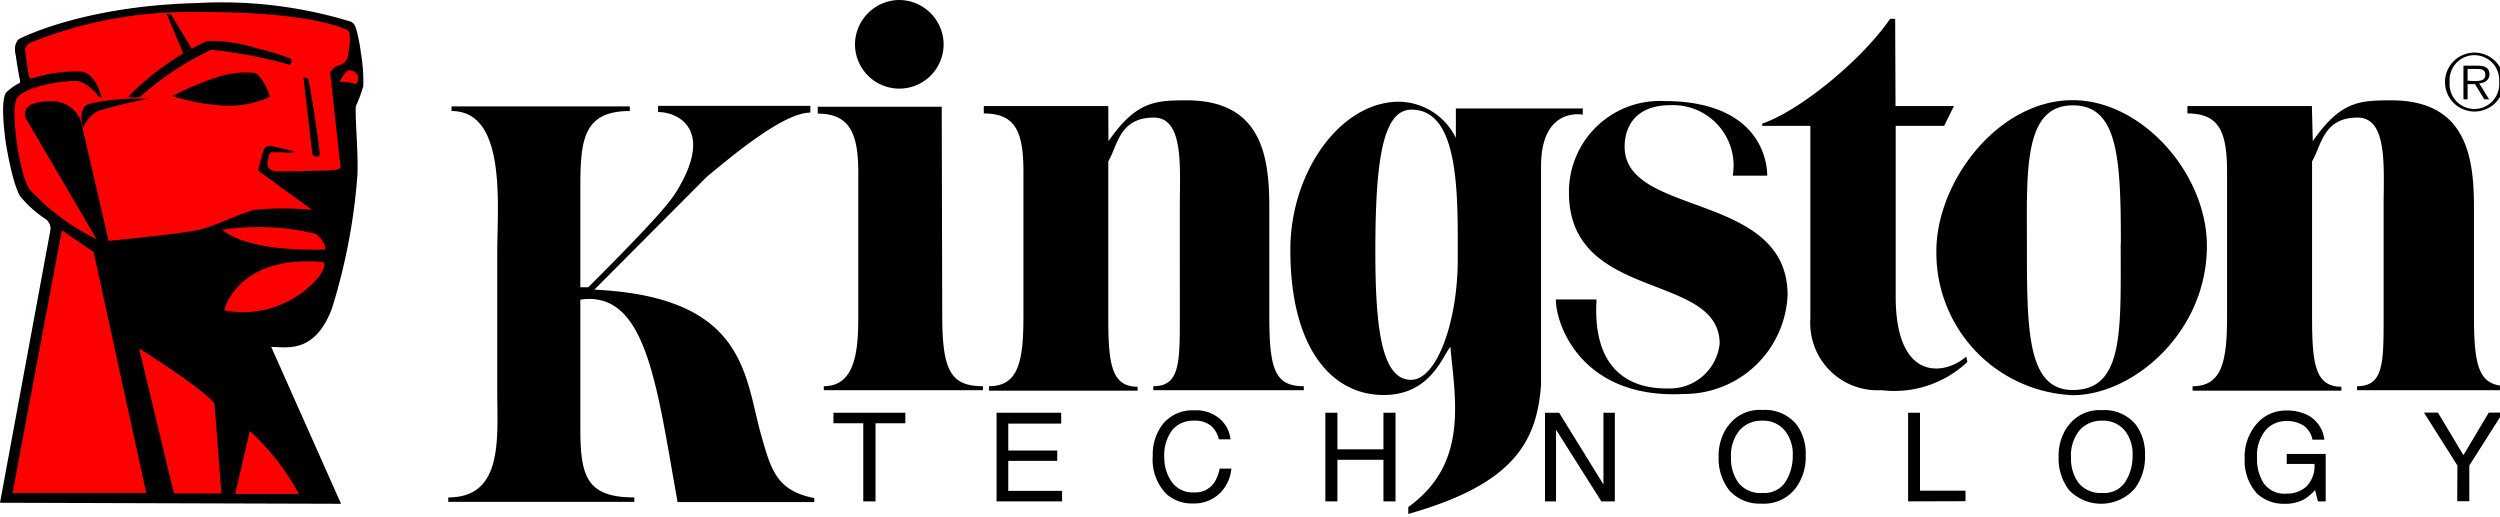 <svg xmlns="http://www.w3.org/2000/svg" viewBox="0 0 145 30">
    <defs>
        <style>
            .path_type {
                fill: #000;
            }
            .path_mark {
                fill: #f00;
            }
        </style>
    </defs>
    <g data-name="logo-kingston">
        <path class="path_type" d="M33.66 17.38v7.42c0 2.78.32 4.05 3.13 4.05v.26H26v-.26c3.22 0 2.84-3.45 2.84-6.23v-7.91c0-2.78.57-8.27-2.65-8.27v-.27h10.34v.27c-2.67 0-2.87 1.63-2.87 4.4v5.82h.46c4.34-4.33 4.83-5.09 5.13-5.58 2.17-3.53.12-4.58-1.08-4.58v-.36H47v.39c-1.51 0-4.35 2.35-6 3.72l-6.53 6.55c8.89.42 8.7 5.06 9.7 8.51.56 2 .92 3.16 3.06 3.58v.23H39.3c-1.21-6.72-1.79-12.31-5.64-11.74zm20.99.95c0 3.18.51 4.07 2.36 4.07v.23h-9.23v-.23c1.88 0 2-2.19 2-4.07V10c0-2.21-.47-3.41-2.35-3.41v-.4h7.19zM52.16 0a2.59 2.59 0 0 1 2.57 2.57 2.57 2.57 0 1 1-5.14 0A2.59 2.59 0 0 1 52.16 0zm12.13 8.19C65.9 5.87 67 5.82 68.84 5.82c4.41 0 4.78 3.38 4.78 6.24v6.27c0 3.08.32 4.07 2 4.07v.23h-8.73v-.23c1.54 0 1.54-1.34 1.54-4.07V12c0-2.3.25-5.18-1.51-5.18-2 0-2.09 1.61-2.64 2.54v9c0 2.7.16 4.07 1.7 4.07v.23h-8.62v-.26c1.71 0 2-1.44 2-4.07V10c0-2.3-.42-3.42-2.3-3.42v-.43h7.22zm45.65-2.04h3.39l-.57 1.15h-2.81v9.9c0 5 2.88 4.56 4.09 3.48l.07.31a6.18 6.18 0 0 1-5 1.64A3.9 3.9 0 0 1 105 18.5V7.3h-2.79v-.13c2.18-.75 5.76-3.67 7.42-6.08h.29z" />
        <path class="path_type" d="M112.31 14.56c0-4 3.55-8.75 7.91-8.75 4 0 7.78 4.24 7.78 8.46 0 5-4.28 8.65-7.78 8.65a8.26 8.26 0 0 1-7.91-8.36zm10.7-.45c0-5-.18-8-2.79-8-2.86 0-2.66 3.81-2.66 8 0 5 0 8.51 2.66 8.51 2.99 0 2.78-3.5 2.78-8.51z" />
        <path class="path_type" d="M134.14 8.19c1.61-2.32 2.7-2.37 4.56-2.37 4.41 0 4.79 3.38 4.79 6.24v6.27c0 3.08.32 4.07 2 4.07v.23h-8.78v-.23c1.54 0 1.54-1.34 1.54-4.07V12c0-2.3.25-5.18-1.51-5.18-2 0-2.09 1.61-2.64 2.54v9c0 2.7.16 4.07 1.7 4.07v.23h-8.63v-.26c1.71 0 2-1.44 2-4.07V10c0-2.3-.42-3.42-2.3-3.42v-.43h7.22zM84.12 20.11c-.5.66-1.21 2.8-3.87 2.8-3.08 0-5.41-2.81-5.41-8.41 0-4.56 2.93-8.6 6.3-8.6a3.73 3.73 0 0 1 3.3 2.1V6.29h7.36v.36s-2.42-.49-2.42 3v12.66c-.24 3.45-1.74 5.81-7.7 7.5v-.4c3.47-2.5 2.74-6.11 2.44-9.3zm.43-6.39c0-3.73-.28-7.36-2.68-7.36-1.67 0-2.1 2.93-2.1 8.24 0 4.45.37 7.43 2.07 7.43 1.5 0 2.71-3.38 2.71-7z" />
        <path class="path_type" d="M90.24 17.37h2.36c-.32 5.16 3.27 5.16 4.14 5.16a2.91 2.91 0 0 0 3-2.59c0-4.19-8.74-2.4-8.74-8.77a5.27 5.27 0 0 1 5.5-5.31c5.34 0 6 3.21 6 4.33h-2a3.51 3.51 0 0 0-3.6-4.09c-2.77 0-2.67 2.27-2.67 2.42 0 4.07 9.45 2.59 9.45 8.59a6 6 0 0 1-6 5.74c-5.89.32-7.44-3.96-7.44-5.48zm51.57-12.61a1.71 1.71 0 1 1 1.71 1.71 1.71 1.71 0 0 1-1.71-1.71zm3.14 0a1.44 1.44 0 1 0-2.87 0 1.44 1.44 0 1 0 2.87 0zm-.58 1h-.28l-.54-.88h-.43v.88h-.24V3.81h.83c.5 0 .68.19.68.5s-.26.51-.6.52zm-.89-1.06c.27 0 .67 0 .67-.34s-.25-.36-.49-.36h-.54v.68zM48.34 23.94h4.17v.61h-1.73v4.53h-.71v-4.53h-1.73zm9.46 5.14v-5.14h3.75v.63h-3.07v1.56h2.84v.6h-2.84v1.74h3.12v.61zm11.46-5.28a2.11 2.11 0 0 1 1.51.51 1.81 1.81 0 0 1 .6 1.17h-.68a1.42 1.42 0 0 0-.46-.79 1.47 1.47 0 0 0-1-.29 1.56 1.56 0 0 0-1.23.53 2.44 2.44 0 0 0-.47 1.64A2.38 2.38 0 0 0 68 28a1.48 1.48 0 0 0 1.26.56 1.33 1.33 0 0 0 1.16-.56 2.23 2.23 0 0 0 .32-.82h.68a2.33 2.33 0 0 1-.6 1.36 2.14 2.14 0 0 1-1.65.66 2.19 2.19 0 0 1-1.51-.54 2.84 2.84 0 0 1-.8-2.22 2.84 2.84 0 0 1 .6-1.86 2.2 2.2 0 0 1 1.8-.78zm7.61 5.28v-5.14h.7v2.12h2.67v-2.12h.7v5.14h-.7v-2.41h-2.67v2.41zm12.74 0v-5.14h.82L93 28.1v-4.16h.66v5.14h-.78l-2.63-4.16v4.16zM100.83 28a2.36 2.36 0 0 1-.43-1.44 2.3 2.3 0 0 1 .5-1.61 1.68 1.68 0 0 1 1.3-.55 1.62 1.62 0 0 1 1.3.55 2.16 2.16 0 0 1 .48 1.46 2.81 2.81 0 0 1-.41 1.52 1.45 1.45 0 0 1-1.33.66 1.62 1.62 0 0 1-1.41-.59zm-.63-3.27a3 3 0 0 0-.52 1.79 3 3 0 0 0 .61 1.91 2.34 2.34 0 0 0 1.86.78 2.32 2.32 0 0 0 2-.9 3 3 0 0 0 .58-1.91 2.83 2.83 0 0 0-.51-1.75 2.35 2.35 0 0 0-2-.87 2.24 2.24 0 0 0-2.02.97zm10.47 4.35v-5.14h.69v4.52H114v.61zm9.88-1.08a2.36 2.36 0 0 1-.43-1.44 2.31 2.31 0 0 1 .5-1.61 1.68 1.68 0 0 1 1.3-.55 1.63 1.63 0 0 1 1.3.55 2.16 2.16 0 0 1 .47 1.46 2.8 2.8 0 0 1-.41 1.52 1.45 1.45 0 0 1-1.33.66 1.63 1.63 0 0 1-1.4-.59zm-.63-3.27a3 3 0 0 0-.52 1.79 3 3 0 0 0 .61 1.91 2.59 2.59 0 0 0 3.82-.11 3.06 3.06 0 0 0 .58-1.91 2.83 2.83 0 0 0-.51-1.75 2.35 2.35 0 0 0-2-.87 2.24 2.24 0 0 0-1.98.96zm12.7-.92a2.61 2.61 0 0 1 1.25.28 1.82 1.82 0 0 1 .94 1.41h-.69a1.25 1.25 0 0 0-.52-.82 1.8 1.8 0 0 0-1-.26 1.56 1.56 0 0 0-1.2.54 2.29 2.29 0 0 0-.49 1.6 2.55 2.55 0 0 0 .4 1.49 1.48 1.48 0 0 0 1.31.58 1.68 1.68 0 0 0 1.15-.41 1.7 1.7 0 0 0 .47-1.31h-1.61v-.58h2.26v2.75h-.45l-.17-.66a2.59 2.59 0 0 1-.63.54 2.32 2.32 0 0 1-1.16.26 2.27 2.27 0 0 1-1.57-.59 2.81 2.81 0 0 1-.72-2 2.93 2.93 0 0 1 .7-2.05 2.22 2.22 0 0 1 1.73-.77zm9.91 3.19l-1.94-3.07h.81l1.48 2.47 1.47-2.47h.82L143.22 27v2.07h-.7z" />
        <path d="M1.16 4.65c-.1-.41-.24-1.4-.24-1.4-.19-.8.21-1 .21-1S4.74.35 11.38.18a25.62 25.62 0 0 1 8.95 1.07c.23.1.29.28.38.62a9.37 9.37 0 0 1 .22 1.19A9.45 9.45 0 0 1 21.07 5a8.33 8.33 0 0 1-.43 1.16c-.06.61.17 3 .08 4.13a34.56 34.56 0 0 1-1.46 7.58c-1 2.69-2.67 2.25-3.53 2.25l4.05 9.1L0 29.16l2.93-15.85a.68.68 0 0 0-.31-.62 6.65 6.65 0 0 1-1.42-1.27S.8 11 .35 8.37c0 0-.38-2.44 0-3a3.21 3.21 0 0 1 .81-.57z" />
        <path class="path_mark" d="M17 8.76l-1.26-.3s-.32 0-.41.16S15 9.77 15 9.77a.16.16 0 0 0 0 .14c.06.06 3.1 2.26 3.1 2.26a17.76 17.76 0 0 0-3.35 0c-.79.19-2.37 1-3.4 1.2s-4.82.58-5.05.6l-1.5-6.5A1.78 1.78 0 0 0 3 5.87c-1.24 0-1.44.36-1.5.5a.61.61 0 0 0 0 .5l4.1 7A13.14 13.14 0 0 1 1.73 11c-.6-.8-1.15-4.65-.75-5.3s2.6-1.05 3.55-1a2.33 2.33 0 0 1 1.15.85c.09.1.13 0 .2.15s-.25-1.49-1.2-1.55a8.62 8.62 0 0 0-2.85.4s-.11 0-.16-.17-.22-1.51-.22-1.51a.6.6 0 0 1 .27-.37 24.56 24.56 0 0 1 9.7-1.8c.69 0 6.16-.08 8.75 1.05.23.18.08 1.06 0 1.55a.66.66 0 0 1-.45.47.91.91 0 0 0-.57.43s.56 5.19.6 5.4-.15.25-.69.29c-.24 0-3 .06-3 .06s-.57-.06-.55-.4.1-.72.25-.72h.53s1.11.07.71-.07zm-4.11 4.57a14 14 0 0 1 5.44.24s.6.49.53.9c.01 0-4.28.23-5.97-1.14zM13 18s.75-3.25 5.75-2.8c0 0 .35.28-.62 1.25A5.75 5.75 0 0 1 13 18z" />
        <path d="M12 2.38a8.26 8.26 0 0 1 2.75.38 16.3 16.3 0 0 1 2.06.62c.13 0 .12.36 0 .38a26 26 0 0 0-4.56-.87 16.72 16.72 0 0 0-4.12 2.73 1.83 1.83 0 0 1-.7 0A15.46 15.46 0 0 1 12 2.38z" />
        <path d="M10 5.57a18 18 0 0 1 2.7-1.13 5.2 5.2 0 0 1 2.07-.21c.41.11.86 1.2.88 1.39a5.68 5.68 0 0 1-2.65.51 11.85 11.85 0 0 1-3-.56z" />
        <path class="path_mark" d="M20.29 4.08a.53.53 0 0 1 .39.19.45.45 0 0 1 0 .56c-.1.1-.2-.1-1-.08.02.01.38-.75.61-.67zm-16.7 9.28l1.84 1.26 3.05 13.97H.73l2.86-15.23m4.48 6.85s3.77 2.36 4.37 3.21l.4 5.2h-2.75zM14.49 25a14.14 14.14 0 0 1 2.85 3.65h-3.7z" />
        <path class="path_type" d="M17.6 4.51a.23.23 0 0 1 .3.19c.27 1.26.64 4 .64 4.21 0 .4-.42.06-.42.06zM9.67.82a.87.87 0 0 1 .24 0l1.21 2-.49.29zm-4.84 6.6S4.41 6.15 5.27 6a12.13 12.13 0 0 1 3.31-.26 26.81 26.81 0 0 0-2.84.68 1.77 1.77 0 0 0-.91 1z" />
    </g>
</svg>